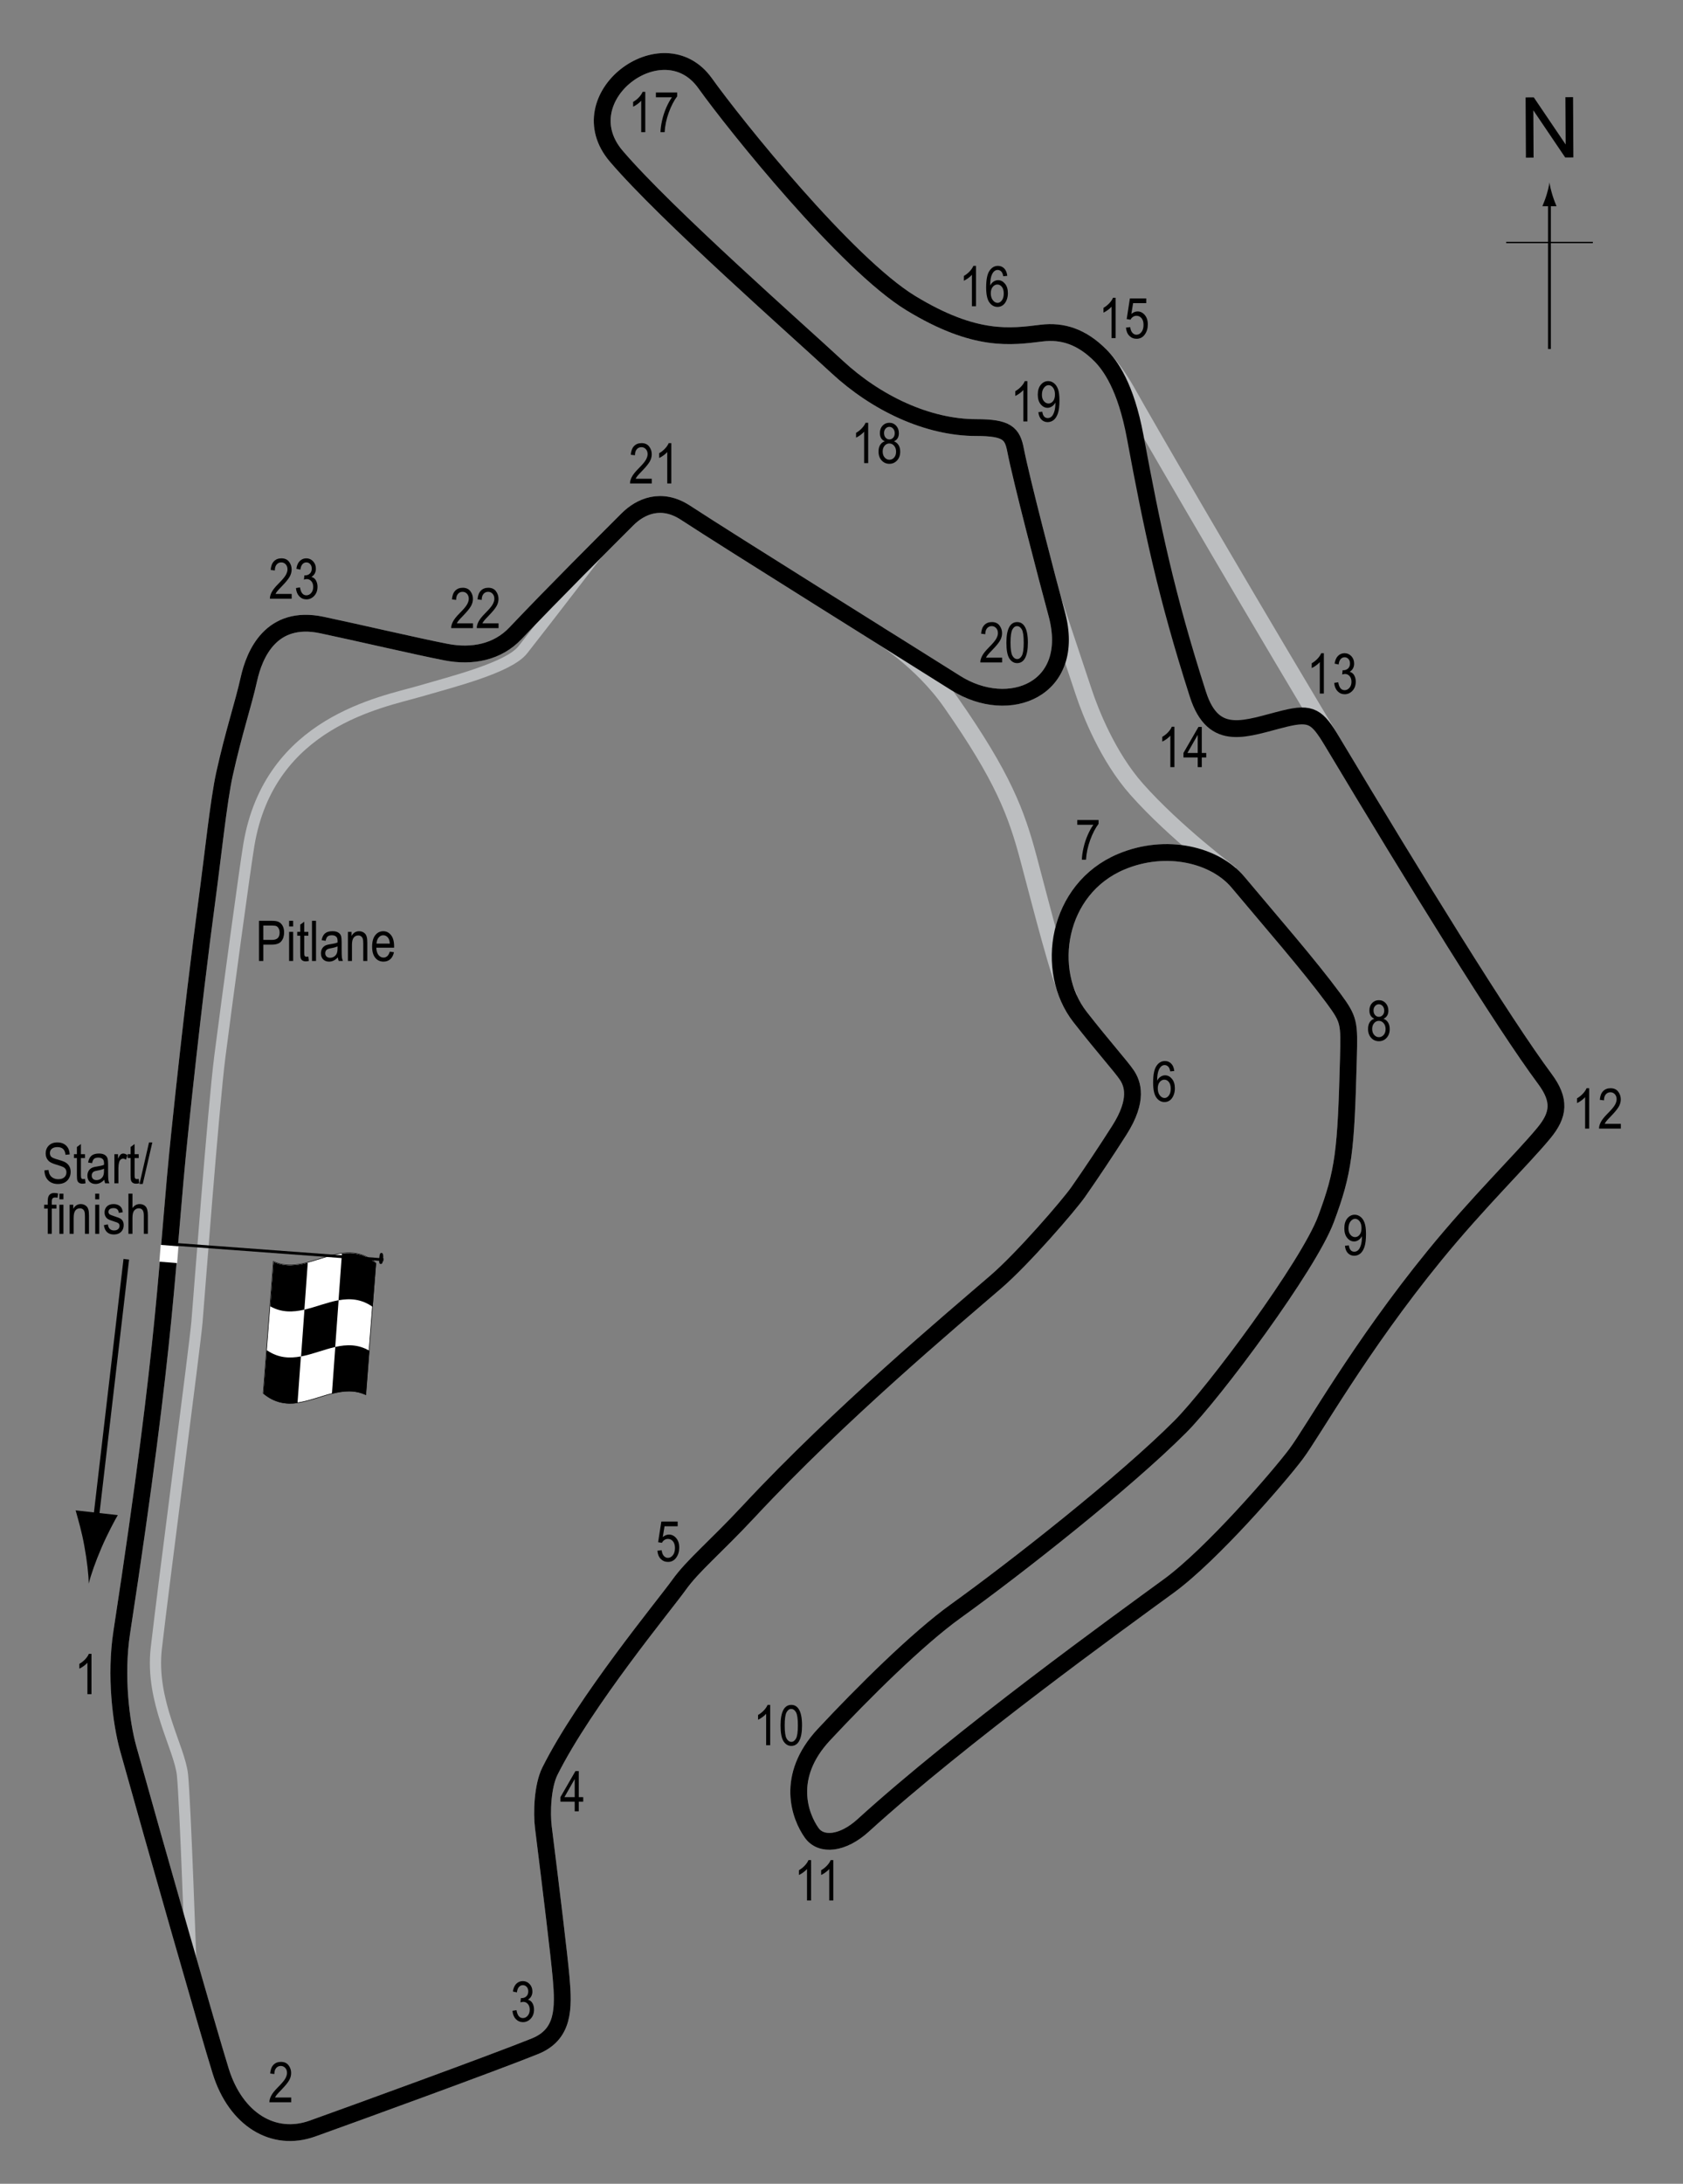 <?xml version="1.0" encoding="UTF-8"?> <!-- Generator: Adobe Illustrator 14.0.0, SVG Export Plug-In . SVG Version: 6.00 Build 43363) --> <svg xmlns="http://www.w3.org/2000/svg" xmlns:xlink="http://www.w3.org/1999/xlink" version="1.1" x="0px" y="0px" width="300px" height="389px" viewBox="0 0 300 389" xml:space="preserve"><rect x="0" y="0" width="300" height="389" fill="#808080" stroke="none"/> <g id="Sideroads"> <path fill="none" stroke="#BCBEC0" stroke-width="3" d="M156.694,113.083c0,0,7.487,4.425,12.833,12.083 c9.25,13.25,11.639,19.587,13.833,27.833c2.417,9.083,5.417,21,7.25,24.833"></path> <path fill="none" stroke="#BCBEC0" stroke-width="3" d="M187.694,106.833c0,0,4.334,13,5.5,16.5s4.25,11.417,9.416,17.25 c6.819,7.701,16.834,15.167,16.834,15.167"></path> </g> <g id="Pitlane"> <path fill="none" stroke="#BCBEC0" stroke-width="2" d="M34.027,350.167c0,0-1-29.166-1.5-34s-5.751-13.08-4.667-22.542 c1.375-12,6.917-54.125,7.25-58.125s2.917-38.25,4.083-47.333c1.351-10.52,4.501-33.69,5.167-37.667 c3.667-21.917,23.75-25.417,30.333-27.333c6.133-1.786,16-4.25,18.5-7.417c4.379-5.547,16.167-20.917,16.167-20.917"></path> </g> <g id="Full_Circuit"> <path fill="none" stroke="#BCBEC0" stroke-width="3" d="M125.693,14.833C130.933,22.168,150.86,47,162.36,54s17.834,6,23.334,5.333 c5.482-0.665,10.5,2,15.5,11s58.166,100.333,74.166,121.833c2.816,3.784,2.556,6.378-0.166,9.667 c-4,4.833-11.646,12.212-19.5,21.833C242.361,240,234.027,255,231.027,259s-14.996,17.894-22.667,23.5 c-8.666,6.333-36.967,26.727-54.5,42.667c-3.666,3.333-7.5,3.666-9.167,1.333c-2.055-2.877-4.833-10,2.167-17.5 s16.688-17.104,23.5-22c10.667-7.667,30-22.833,40-32.833c6.079-6.079,22.927-28.752,26-37c3.167-8.5,3.56-11.965,4-28.667 c0.167-6.333,0.167-6.833-2.666-10.667c-4.458-6.031-11-13.5-17-20.667c-4.085-4.879-12.784-7.05-20.834-3.667 c-11.5,4.833-13.776,19.419-7.333,27.667c4.167,5.333,7.333,8.833,8.333,10.333s2.142,4.373-1.333,9.833 c-2.333,3.667-5,7.667-7.333,11c-1.672,2.389-9.834,11.833-14.667,16c-8.052,6.94-27.833,23.5-44,40.834 c-6.072,6.51-10,9.666-12.5,13.166s-16.794,20.755-23,33.167c-1.333,2.667-1.488,7.433-1.167,10 c1.333,10.667,2.834,23,3.167,26.833c0.476,5.479,0.515,10.069-4.667,12.167c-7,2.833-32.667,12.167-39.667,14.667 S42.027,377.5,39.36,369c-2.036-6.489-11.667-40.167-16.5-57.5c-1.305-4.681-2.335-13.045-1.167-20.667 c8.333-54.333,7.88-65.435,10.333-89c2.089-20.065,3.9-34.328,4.667-40c1.272-9.415,2.265-19.193,3.333-24 c1.667-7.5,3.333-12.333,4.333-16.833s3.978-11.565,13-9.667c6.333,1.333,17,3.833,22.167,4.833c4.657,0.901,9.167,0,12.333-3.333 c7.225-7.604,15.667-16,20-20.333c2.264-2.264,6-4,10.333-1.167c8.133,5.319,40.19,25.295,48.167,30.333 c9.5,6,21.667,1.167,18-12.333c-1.706-6.281-6.333-24-7.333-29.167c-0.57-2.945-1.5-4-7-4c-8.667,0-17.833-4.333-24.833-10.833 c-7-6.5-30.5-27.167-39.333-37.5C100.899,17.352,118.193,4.333,125.693,14.833z"></path> </g> <g id="Full_Circuit_with_chicane"> <path fill="none" stroke="#000000" stroke-width="3" d="M125.693,14.833C130.933,22.168,150.86,47,162.36,54s17.834,6,23.334,5.333 c3.659-0.443,7.112,0.596,10.491,4.013c1.683,1.702,4.492,5.422,6.175,14.487c3,16.167,5.497,28.153,11.167,45.833 c2.833,8.833,8.667,6,15.5,4.333c4.741-1.156,5.797-0.308,8.367,3.979c14.969,24.961,30.507,50.164,37.966,60.188 c2.816,3.784,2.556,6.378-0.166,9.667c-4,4.833-11.646,12.212-19.5,21.833C242.361,240,234.027,255,231.027,259 s-14.996,17.894-22.667,23.5c-8.666,6.333-36.967,26.727-54.5,42.667c-3.666,3.333-7.5,3.666-9.167,1.333 c-2.055-2.877-4.833-10,2.167-17.5s16.688-17.104,23.5-22c10.667-7.667,30-22.833,40-32.833c6.079-6.079,22.927-28.752,26-37 c3.167-8.5,3.56-11.965,4-28.667c0.167-6.333,0.167-6.833-2.666-10.667c-4.458-6.031-11-13.5-17-20.667 c-4.085-4.879-12.784-7.05-20.834-3.667c-11.5,4.833-13.776,19.419-7.333,27.667c4.167,5.333,7.333,8.833,8.333,10.333 s2.142,4.373-1.333,9.833c-2.333,3.667-5,7.667-7.333,11c-1.672,2.389-9.834,11.833-14.667,16c-8.052,6.94-27.833,23.5-44,40.834 c-6.072,6.51-10,9.666-12.5,13.166s-16.794,20.755-23,33.167c-1.333,2.667-1.488,7.433-1.167,10 c1.333,10.667,2.834,23,3.167,26.833c0.476,5.479,0.515,10.069-4.667,12.167c-7,2.833-32.667,12.167-39.667,14.667 S42.027,377.5,39.36,369c-2.036-6.489-11.667-40.167-16.5-57.5c-1.305-4.681-2.335-13.045-1.167-20.667 c8.333-54.333,7.88-65.435,10.333-89c2.089-20.065,3.9-34.328,4.667-40c1.272-9.415,2.265-19.193,3.333-24 c1.667-7.5,3.333-12.333,4.333-16.833s3.978-11.565,13-9.667c6.333,1.333,17,3.833,22.167,4.833c4.657,0.901,9.167,0,12.333-3.333 c7.225-7.604,15.667-16,20-20.333c2.264-2.264,6-4,10.333-1.167c8.133,5.319,40.19,25.295,48.167,30.333 c9.5,6,21.667,1.167,18-12.333c-1.706-6.281-6.333-24-7.333-29.167c-0.57-2.945-1.5-4-7-4c-8.667,0-17.833-4.333-24.833-10.833 c-7-6.5-30.5-27.167-39.333-37.5C100.899,17.352,118.193,4.333,125.693,14.833z"></path> </g> <g id="Startline"> <line fill="none" stroke="#FFFFFF" stroke-width="3" x1="28.527" y1="223.25" x2="31.693" y2="223.5"></line> </g> <g id="Flag"> <g> <g> <path fill="#FFFFFF" stroke="#000000" stroke-width="0.1" d="M46.918,248.177c0.603-7.707,1.206-15.54,1.809-23.474 c6.088,2.788,12.177-4.827,18.265,0.249c-0.604,7.706-1.208,15.537-1.812,23.471C59.093,245.639,53.006,253.252,46.918,248.177z"></path> <path d="M60.346,231.622c0.201-2.773,0.402-5.543,0.603-8.307c2.03-0.265,4.06,0.032,6.09,1.745 c-0.201,2.566-0.403,5.147-0.604,7.74C64.405,231.361,62.375,231.254,60.346,231.622z"></path> <path d="M48.168,232.692c0.202-2.623,0.404-5.259,0.605-7.905c2.029,0.912,4.058,0.675,6.087,0.144 c-0.202,2.79-0.404,5.577-0.605,8.36C52.226,233.756,50.197,233.841,48.168,232.692z"></path> <path d="M53.666,241.625c0.201-2.775,0.403-5.555,0.604-8.339c2.029-0.466,4.059-1.31,6.088-1.676 c-0.202,2.773-0.403,5.552-0.605,8.334C57.724,240.396,55.695,241.242,53.666,241.625z"></path> <path d="M46.946,248.258c0.202-2.57,0.403-5.155,0.605-7.753c2.028,1.407,4.057,1.495,6.085,1.116 c-0.201,2.775-0.402,5.546-0.603,8.311C51.004,250.21,48.975,249.937,46.946,248.258z"></path> <path d="M59.164,248.288c0.201-2.789,0.402-5.575,0.604-8.357c2.029-0.45,4.058-0.506,6.087,0.688 c-0.202,2.618-0.405,5.248-0.607,7.891C63.219,247.557,61.191,247.768,59.164,248.288z"></path> </g> </g> <line fill="#FFFFFF" stroke="#000000" stroke-width="0.5" x1="68.352" y1="224.404" x2="31.687" y2="221.693"></line> <path d="M67.854,225.148c-0.194-0.013-0.321-0.102-0.256-0.981c0.066-0.877,0.207-0.992,0.401-0.981 c0.195,0.018,0.366,0.156,0.3,1.035C68.233,225.098,68.048,225.165,67.854,225.148z"></path> <g> <line fill="none" stroke="#000000" x1="22.512" y1="224.314" x2="16.948" y2="271.99"></line> <path d="M15.024,275.339c-0.465-2.549-0.97-4.227-1.541-6.294L21,269.892c-0.416,0.671-1.883,3.416-2.903,5.794 c-1.094,2.55-1.91,4.88-2.281,6.406C15.797,280.52,15.523,278.064,15.024,275.339z"></path> </g> </g> <g id="North"> <g> <g> <g> <line fill="none" stroke="#000000" stroke-width="0.5" x1="276.194" y1="62.171" x2="276.194" y2="35.888"></line> <path d="M275.682,34.708c-0.25,0.827-0.48,1.364-0.746,2.027h2.521c-0.111-0.237-0.496-1.2-0.744-2.027 c-0.268-0.885-0.451-1.687-0.516-2.207C276.131,33.021,275.95,33.823,275.682,34.708z"></path> </g> </g> </g> <line fill="none" stroke="#000000" stroke-width="0.25" x1="268.489" y1="43.197" x2="283.924" y2="43.197"></line> <g> <path d="M272,28.087l-0.057-10.737l1.457-0.008l5.685,8.4l-0.045-8.43l1.362-0.007l0.057,10.737l-1.457,0.008l-5.685-8.407 l0.045,8.438L272,28.087z"></path> </g> </g> <g id="Labels"> <g> <path d="M46.165,171.182v-7.158h2.212c0.521,0,0.905,0.045,1.152,0.137c0.339,0.124,0.608,0.353,0.811,0.688 s0.303,0.747,0.303,1.235c0,0.645-0.164,1.17-0.493,1.577s-0.896,0.61-1.704,0.61h-1.504v2.91H46.165z M46.941,167.427h1.519 c0.479,0,0.828-0.108,1.05-0.325s0.332-0.543,0.332-0.979c0-0.283-0.055-0.526-0.164-0.728c-0.108-0.202-0.24-0.34-0.395-0.415 c-0.155-0.075-0.435-0.112-0.838-0.112h-1.504V167.427z"></path> <path d="M51.536,165.034v-1.011h0.718v1.011H51.536z M51.536,171.182v-5.186h0.718v5.186H51.536z"></path> <path d="M54.959,170.396l0.098,0.776c-0.198,0.052-0.378,0.078-0.537,0.078c-0.251,0-0.452-0.05-0.605-0.149 s-0.258-0.235-0.314-0.408c-0.058-0.172-0.086-0.516-0.086-1.03v-2.983h-0.527v-0.684h0.527v-1.284l0.718-0.527v1.812h0.728v0.684 h-0.728v3.032c0,0.28,0.021,0.46,0.063,0.542c0.062,0.117,0.178,0.176,0.347,0.176C54.723,170.43,54.829,170.418,54.959,170.396z"></path> <path d="M55.613,171.182v-7.158h0.718v7.158H55.613z"></path> <path d="M60.228,170.542c-0.241,0.25-0.491,0.439-0.752,0.566s-0.53,0.19-0.811,0.19c-0.442,0-0.796-0.133-1.06-0.4 s-0.396-0.626-0.396-1.079c0-0.299,0.062-0.565,0.186-0.796s0.293-0.412,0.508-0.542s0.54-0.226,0.977-0.288 c0.586-0.086,1.016-0.188,1.289-0.308l0.005-0.225c0-0.355-0.063-0.604-0.19-0.747c-0.179-0.208-0.454-0.313-0.825-0.313 c-0.335,0-0.586,0.069-0.752,0.208s-0.288,0.4-0.366,0.783l-0.708-0.117c0.101-0.557,0.305-0.962,0.613-1.216 c0.307-0.254,0.747-0.381,1.32-0.381c0.446,0,0.796,0.084,1.05,0.251s0.414,0.375,0.481,0.623c0.066,0.248,0.1,0.609,0.1,1.084 v1.172c0,0.82,0.016,1.337,0.047,1.55c0.03,0.213,0.092,0.421,0.183,0.623h-0.752C60.299,171.002,60.25,170.79,60.228,170.542z M60.169,168.579c-0.264,0.13-0.656,0.241-1.177,0.332c-0.303,0.052-0.515,0.111-0.635,0.178s-0.214,0.161-0.281,0.283 c-0.066,0.122-0.1,0.263-0.1,0.422c0,0.248,0.076,0.445,0.229,0.593s0.364,0.222,0.635,0.222c0.257,0,0.491-0.067,0.7-0.2 c0.211-0.133,0.367-0.312,0.472-0.535s0.156-0.548,0.156-0.974V168.579z"></path> <path d="M62.02,171.182v-5.186h0.649v0.732c0.156-0.285,0.347-0.498,0.572-0.638c0.227-0.141,0.485-0.211,0.778-0.211 c0.227,0,0.438,0.045,0.631,0.134s0.35,0.207,0.468,0.352c0.119,0.145,0.207,0.333,0.266,0.564s0.088,0.586,0.088,1.064v3.188 h-0.718v-3.158c0-0.381-0.032-0.66-0.098-0.836c-0.065-0.176-0.167-0.312-0.305-0.408c-0.139-0.096-0.299-0.144-0.481-0.144 c-0.345,0-0.62,0.129-0.825,0.386s-0.308,0.699-0.308,1.325v2.835H62.02z"></path> <path d="M69.485,169.512l0.742,0.112c-0.124,0.553-0.348,0.971-0.671,1.252c-0.324,0.282-0.726,0.422-1.204,0.422 c-0.603,0-1.09-0.229-1.462-0.686c-0.373-0.458-0.56-1.117-0.56-1.98c0-0.895,0.188-1.578,0.563-2.048 c0.377-0.47,0.853-0.706,1.429-0.706c0.55,0,1.009,0.231,1.377,0.693s0.552,1.131,0.552,2.007l-0.005,0.234h-3.174 c0.029,0.583,0.164,1.022,0.405,1.318s0.534,0.444,0.879,0.444C68.897,170.576,69.273,170.221,69.485,169.512z M67.117,168.091 h2.373c-0.032-0.449-0.129-0.785-0.288-1.006c-0.231-0.322-0.525-0.483-0.884-0.483c-0.322,0-0.598,0.134-0.825,0.403 S67.14,167.635,67.117,168.091z"></path> </g> <g> <path d="M7.92,208.482l0.732-0.078c0.039,0.394,0.128,0.701,0.267,0.92c0.138,0.22,0.336,0.396,0.593,0.53s0.547,0.2,0.869,0.2 c0.462,0,0.821-0.113,1.077-0.338c0.255-0.226,0.383-0.519,0.383-0.88c0-0.211-0.047-0.396-0.139-0.553 c-0.094-0.158-0.233-0.287-0.42-0.388c-0.188-0.101-0.592-0.243-1.214-0.427c-0.554-0.165-0.947-0.33-1.182-0.496 s-0.417-0.377-0.547-0.632s-0.195-0.544-0.195-0.867c0-0.58,0.188-1.053,0.562-1.421s0.879-0.552,1.514-0.552 c0.437,0,0.818,0.086,1.145,0.259c0.328,0.172,0.582,0.42,0.762,0.742c0.182,0.322,0.278,0.702,0.291,1.138l-0.747,0.068 c-0.039-0.465-0.179-0.811-0.417-1.035c-0.24-0.225-0.576-0.337-1.009-0.337c-0.439,0-0.774,0.099-1.006,0.295 s-0.347,0.452-0.347,0.764c0,0.29,0.085,0.514,0.254,0.674c0.169,0.159,0.55,0.321,1.143,0.484c0.579,0.16,0.985,0.299,1.22,0.417 c0.358,0.183,0.628,0.423,0.811,0.721c0.183,0.298,0.274,0.653,0.274,1.066c0,0.41-0.096,0.783-0.288,1.119 c-0.192,0.337-0.453,0.593-0.784,0.769c-0.33,0.175-0.728,0.263-1.193,0.263c-0.726,0-1.305-0.218-1.736-0.654 C8.16,209.818,7.937,209.228,7.92,208.482z"></path> <path d="M15.151,210l0.098,0.776c-0.198,0.052-0.378,0.078-0.537,0.078c-0.251,0-0.452-0.05-0.605-0.149s-0.258-0.235-0.314-0.408 c-0.058-0.172-0.086-0.516-0.086-1.03v-2.983h-0.527v-0.684h0.527v-1.284l0.718-0.527v1.812h0.728v0.684h-0.728v3.032 c0,0.28,0.021,0.46,0.063,0.542c0.062,0.117,0.178,0.176,0.347,0.176C14.915,210.035,15.021,210.023,15.151,210z"></path> <path d="M18.599,210.147c-0.241,0.25-0.491,0.439-0.752,0.566s-0.53,0.19-0.811,0.19c-0.442,0-0.796-0.133-1.06-0.4 s-0.396-0.626-0.396-1.079c0-0.299,0.062-0.565,0.186-0.796s0.293-0.412,0.508-0.542s0.54-0.226,0.977-0.288 c0.586-0.086,1.016-0.188,1.289-0.308l0.005-0.225c0-0.355-0.063-0.604-0.19-0.747c-0.179-0.208-0.454-0.313-0.825-0.313 c-0.335,0-0.586,0.069-0.752,0.208s-0.288,0.4-0.366,0.783l-0.708-0.117c0.101-0.557,0.306-0.962,0.612-1.216 c0.309-0.254,0.748-0.381,1.321-0.381c0.446,0,0.796,0.084,1.05,0.251s0.414,0.375,0.48,0.623 c0.067,0.248,0.101,0.609,0.101,1.084v1.172c0,0.82,0.016,1.337,0.046,1.55c0.031,0.213,0.093,0.421,0.184,0.623h-0.752 C18.67,210.607,18.621,210.395,18.599,210.147z M18.54,208.184c-0.264,0.13-0.656,0.241-1.177,0.332 c-0.303,0.052-0.515,0.111-0.635,0.178s-0.214,0.161-0.28,0.283c-0.067,0.122-0.101,0.263-0.101,0.422 c0,0.248,0.076,0.445,0.229,0.593s0.364,0.222,0.635,0.222c0.257,0,0.49-0.067,0.701-0.2c0.209-0.133,0.366-0.312,0.471-0.535 s0.156-0.548,0.156-0.974V208.184z"></path> <path d="M20.391,210.787v-5.186h0.649v0.786c0.166-0.365,0.318-0.606,0.457-0.725c0.138-0.119,0.293-0.178,0.466-0.178 c0.241,0,0.486,0.094,0.737,0.283l-0.244,0.815c-0.179-0.127-0.354-0.19-0.522-0.19c-0.153,0-0.293,0.054-0.42,0.161 s-0.217,0.257-0.269,0.449c-0.091,0.335-0.137,0.692-0.137,1.069v2.715H20.391z"></path> <path d="M24.722,210l0.098,0.776c-0.198,0.052-0.378,0.078-0.537,0.078c-0.251,0-0.452-0.05-0.605-0.149s-0.258-0.235-0.314-0.408 c-0.058-0.172-0.086-0.516-0.086-1.03v-2.983h-0.527v-0.684h0.527v-1.284l0.718-0.527v1.812h0.728v0.684h-0.728v3.032 c0,0.28,0.021,0.46,0.063,0.542c0.062,0.117,0.178,0.176,0.347,0.176C24.485,210.035,24.592,210.023,24.722,210z"></path> <path d="M24.864,210.904l1.7-7.397h0.587l-1.706,7.397H24.864z"></path> <path d="M8.509,219.787v-4.502h-0.64v-0.684h0.64v-0.553c0-0.406,0.042-0.711,0.127-0.915s0.215-0.359,0.39-0.466 s0.394-0.161,0.658-0.161c0.206,0,0.431,0.031,0.676,0.093l-0.107,0.762c-0.149-0.033-0.291-0.049-0.425-0.049 c-0.215,0-0.369,0.056-0.461,0.168c-0.094,0.112-0.14,0.326-0.14,0.643v0.479h0.83v0.684h-0.83v4.502H8.509z"></path> <path d="M10.589,213.639v-1.011h0.718v1.011H10.589z M10.589,219.787v-5.186h0.718v5.186H10.589z"></path> <path d="M12.41,219.787v-5.186h0.649v0.732c0.156-0.285,0.347-0.498,0.572-0.639c0.227-0.141,0.485-0.211,0.778-0.211 c0.227,0,0.438,0.045,0.631,0.134s0.35,0.206,0.468,0.352c0.119,0.146,0.207,0.333,0.266,0.563 c0.059,0.231,0.088,0.586,0.088,1.064v3.189h-0.718v-3.158c0-0.381-0.032-0.66-0.098-0.836s-0.167-0.313-0.306-0.408 c-0.138-0.096-0.298-0.145-0.48-0.145c-0.345,0-0.62,0.129-0.825,0.387s-0.308,0.699-0.308,1.324v2.836H12.41z"></path> <path d="M16.971,213.639v-1.011h0.718v1.011H16.971z M16.971,219.787v-5.186h0.718v5.186H16.971z"></path> <path d="M18.514,218.234l0.718-0.137c0.042,0.365,0.157,0.639,0.346,0.816s0.438,0.268,0.75,0.268 c0.313,0,0.554-0.078,0.724-0.232c0.171-0.154,0.256-0.351,0.256-0.588c0-0.205-0.073-0.365-0.22-0.479 c-0.101-0.078-0.345-0.176-0.732-0.293c-0.56-0.173-0.935-0.319-1.123-0.439c-0.188-0.121-0.335-0.282-0.439-0.484 c-0.104-0.201-0.156-0.431-0.156-0.688c0-0.443,0.142-0.803,0.425-1.08c0.283-0.276,0.676-0.414,1.177-0.414 c0.315,0,0.594,0.057,0.832,0.17c0.24,0.114,0.423,0.268,0.55,0.459c0.127,0.192,0.215,0.468,0.264,0.826l-0.703,0.117 c-0.065-0.566-0.373-0.85-0.923-0.85c-0.313,0-0.545,0.063-0.698,0.187c-0.153,0.125-0.229,0.284-0.229,0.479 c0,0.191,0.073,0.342,0.22,0.452c0.089,0.064,0.35,0.169,0.783,0.312c0.597,0.189,0.982,0.34,1.157,0.452s0.312,0.266,0.409,0.46 c0.097,0.193,0.146,0.425,0.146,0.691c0,0.496-0.157,0.897-0.471,1.203c-0.314,0.307-0.743,0.461-1.287,0.461 C19.268,219.904,18.677,219.348,18.514,218.234z"></path> <path d="M22.894,219.787v-7.159h0.718v2.569c0.169-0.238,0.36-0.416,0.573-0.535c0.214-0.119,0.449-0.178,0.706-0.178 c0.452,0,0.81,0.144,1.071,0.432c0.263,0.288,0.394,0.816,0.394,1.584v3.287h-0.718V216.5c0-0.449-0.08-0.771-0.239-0.967 s-0.379-0.293-0.659-0.293c-0.313,0-0.578,0.126-0.799,0.377c-0.219,0.25-0.329,0.694-0.329,1.332v2.838H22.894z"></path> </g> <g> <path d="M16.304,301.785h-0.723v-5.6c-0.166,0.195-0.389,0.395-0.669,0.598s-0.537,0.357-0.771,0.461v-0.85 c0.397-0.228,0.748-0.506,1.052-0.834c0.305-0.329,0.519-0.65,0.643-0.963h0.469V301.785z"></path> </g> <g> <path d="M51.907,373.631v0.846h-3.882c-0.01-0.342,0.094-0.725,0.31-1.148c0.217-0.424,0.613-0.924,1.189-1.5 c0.674-0.672,1.115-1.189,1.323-1.557s0.313-0.708,0.313-1.023c0-0.365-0.106-0.662-0.319-0.893 c-0.214-0.229-0.477-0.344-0.789-0.344c-0.335,0-0.61,0.123-0.825,0.372c-0.215,0.248-0.322,0.604-0.322,1.067l-0.742-0.092 c0.052-0.688,0.247-1.204,0.583-1.551c0.338-0.347,0.781-0.52,1.331-0.52c0.599,0,1.052,0.201,1.36,0.604 c0.307,0.403,0.461,0.862,0.461,1.376c0,0.456-0.12,0.893-0.361,1.311s-0.698,0.977-1.372,1.674 c-0.43,0.439-0.707,0.738-0.833,0.898c-0.125,0.16-0.227,0.319-0.305,0.479H51.907z"></path> </g> <g> <path d="M117.184,276.228l0.757-0.078c0.059,0.456,0.191,0.795,0.397,1.019c0.207,0.223,0.447,0.334,0.721,0.334 c0.342,0,0.637-0.157,0.884-0.472c0.247-0.315,0.371-0.744,0.371-1.288c0-0.512-0.12-0.909-0.358-1.191 c-0.24-0.281-0.54-0.423-0.901-0.423c-0.218,0-0.423,0.062-0.612,0.184c-0.191,0.122-0.342,0.293-0.452,0.512l-0.679-0.108 l0.571-3.678h2.915v0.84h-2.343l-0.313,1.926c0.348-0.301,0.718-0.451,1.108-0.451c0.491,0,0.919,0.209,1.281,0.628 c0.363,0.419,0.545,0.983,0.545,1.694c0,0.7-0.182,1.301-0.544,1.801c-0.363,0.5-0.851,0.75-1.463,0.75 c-0.508,0-0.937-0.177-1.287-0.529C117.432,277.342,117.232,276.853,117.184,276.228z"></path> </g> <g> <path d="M102.443,322.648v-1.713h-2.544v-0.807l2.676-4.639h0.591v4.639h0.796v0.807h-0.796v1.713H102.443z M102.443,320.129 v-3.227l-1.834,3.227H102.443z"></path> </g> <g> <path d="M91.35,358.191l0.718-0.117c0.15,0.94,0.53,1.41,1.14,1.41c0.33,0,0.615-0.139,0.856-0.418 c0.241-0.278,0.362-0.64,0.362-1.083c0-0.417-0.11-0.753-0.332-1.008s-0.493-0.382-0.815-0.382c-0.137,0-0.306,0.033-0.508,0.098 l0.083-0.771l0.112,0.01c0.356,0,0.646-0.108,0.868-0.326c0.222-0.217,0.333-0.508,0.333-0.872c0-0.335-0.093-0.603-0.279-0.806 c-0.186-0.203-0.412-0.305-0.68-0.305c-0.277,0-0.512,0.105-0.703,0.319c-0.19,0.214-0.313,0.536-0.364,0.97l-0.718-0.156 c0.091-0.612,0.296-1.074,0.615-1.387s0.705-0.469,1.157-0.469c0.476,0,0.879,0.176,1.211,0.526 c0.332,0.352,0.498,0.794,0.498,1.327c0,0.326-0.07,0.613-0.211,0.863c-0.141,0.251-0.338,0.447-0.59,0.591 c0.233,0.065,0.426,0.173,0.578,0.322s0.275,0.35,0.37,0.601c0.094,0.25,0.141,0.529,0.141,0.839c0,0.657-0.193,1.194-0.581,1.612 s-0.852,0.627-1.392,0.627c-0.501,0-0.926-0.182-1.274-0.547C91.597,359.296,91.399,358.807,91.35,358.191z"></path> </g> <g> <path d="M239.737,221.914l0.693-0.078c0.111,0.756,0.438,1.133,0.977,1.133c0.242,0,0.461-0.082,0.656-0.246 c0.197-0.164,0.365-0.457,0.502-0.877s0.205-0.91,0.205-1.469v-0.176c-0.15,0.289-0.352,0.519-0.605,0.688 c-0.254,0.17-0.514,0.254-0.777,0.254c-0.479,0-0.891-0.209-1.238-0.627c-0.346-0.418-0.52-0.99-0.52-1.717 c0-0.748,0.18-1.338,0.539-1.77c0.361-0.432,0.797-0.646,1.313-0.646c0.363,0,0.705,0.12,1.02,0.361 c0.316,0.24,0.561,0.596,0.732,1.064c0.174,0.469,0.26,1.144,0.26,2.025c0,0.983-0.094,1.747-0.279,2.291 c-0.186,0.543-0.438,0.94-0.754,1.191c-0.318,0.25-0.674,0.375-1.066,0.375c-0.447,0-0.818-0.152-1.119-0.456 C239.975,222.932,239.795,222.49,239.737,221.914z M242.692,218.753c0-0.512-0.115-0.915-0.344-1.208s-0.49-0.439-0.787-0.439 c-0.311,0-0.586,0.156-0.83,0.469c-0.242,0.313-0.363,0.73-0.363,1.252c0,0.47,0.115,0.844,0.348,1.123 c0.23,0.278,0.508,0.418,0.83,0.418c0.32,0,0.592-0.141,0.813-0.421C242.581,219.666,242.692,219.268,242.692,218.753z"></path> </g> <g> <path d="M244.972,181.468c-0.288-0.13-0.506-0.316-0.653-0.559c-0.147-0.243-0.221-0.544-0.221-0.905 c0-0.543,0.16-0.985,0.479-1.327c0.319-0.341,0.722-0.512,1.205-0.512c0.487,0,0.892,0.174,1.215,0.522s0.484,0.797,0.484,1.347 c0,0.345-0.071,0.637-0.215,0.876c-0.144,0.239-0.359,0.425-0.649,0.559c0.355,0.14,0.628,0.366,0.818,0.679 c0.19,0.313,0.285,0.7,0.285,1.163c0,0.639-0.185,1.159-0.554,1.561s-0.826,0.604-1.373,0.604c-0.552,0-1.013-0.201-1.382-0.604 s-0.554-0.931-0.554-1.585c0-0.479,0.099-0.874,0.295-1.185C244.351,181.79,244.624,181.579,244.972,181.468z M244.596,183.287 c0,0.439,0.118,0.793,0.354,1.062s0.517,0.403,0.845,0.403c0.332,0,0.613-0.13,0.844-0.391s0.346-0.609,0.346-1.045 c0-0.439-0.118-0.793-0.355-1.062s-0.521-0.403-0.854-0.403c-0.327,0-0.606,0.133-0.835,0.4 C244.71,182.519,244.596,182.864,244.596,183.287z M244.835,179.979c0,0.351,0.093,0.63,0.277,0.838 c0.186,0.208,0.412,0.312,0.682,0.312c0.264,0,0.487-0.103,0.673-0.307c0.185-0.205,0.277-0.469,0.277-0.794 c0-0.334-0.095-0.608-0.285-0.821c-0.189-0.213-0.415-0.319-0.675-0.319s-0.482,0.104-0.669,0.312 C244.929,179.407,244.835,179.667,244.835,179.979z"></path> </g> <g> <path d="M192.028,146.92v-0.845h3.794v0.684c-0.566,0.736-1.064,1.693-1.494,2.874s-0.677,2.35-0.742,3.508h-0.737 c0.01-0.599,0.104-1.297,0.285-2.095c0.18-0.797,0.428-1.558,0.742-2.28c0.315-0.723,0.654-1.338,1.019-1.846H192.028z"></path> </g> <g> <path d="M209.317,190.781l-0.718,0.068c-0.068-0.366-0.169-0.627-0.302-0.783c-0.192-0.227-0.423-0.34-0.692-0.34 c-0.419,0-0.755,0.26-1.009,0.781c-0.218,0.449-0.328,1.113-0.331,1.992c0.166-0.313,0.374-0.549,0.625-0.71 s0.516-0.242,0.796-0.242c0.466,0,0.872,0.211,1.218,0.632c0.348,0.421,0.521,0.985,0.521,1.692c0,0.479-0.087,0.912-0.261,1.301 c-0.175,0.389-0.398,0.676-0.672,0.862s-0.574,0.278-0.903,0.278c-0.593,0-1.081-0.267-1.465-0.801s-0.576-1.424-0.576-2.671 c0-1.383,0.196-2.369,0.59-2.957s0.897-0.881,1.512-0.881c0.445,0,0.818,0.152,1.119,0.455 C209.069,189.762,209.251,190.203,209.317,190.781z M206.377,193.872c0,0.518,0.122,0.934,0.366,1.248s0.527,0.471,0.85,0.471 c0.283,0,0.536-0.148,0.76-0.444c0.223-0.296,0.334-0.703,0.334-1.221c0-0.508-0.11-0.902-0.332-1.182s-0.491-0.42-0.811-0.42 c-0.313,0-0.585,0.139-0.818,0.417C206.494,193.02,206.377,193.396,206.377,193.872z"></path> </g> <g> <path d="M183.142,75.074h-0.723v-5.601c-0.166,0.195-0.389,0.395-0.669,0.598s-0.537,0.357-0.771,0.461v-0.85 c0.397-0.228,0.748-0.506,1.053-0.835c0.304-0.329,0.518-0.649,0.642-0.962h0.469V75.074z"></path> <path d="M185.095,73.418l0.693-0.078c0.11,0.755,0.437,1.133,0.977,1.133c0.241,0,0.46-0.082,0.657-0.247 c0.196-0.165,0.363-0.457,0.5-0.876s0.205-0.91,0.205-1.47v-0.176c-0.149,0.29-0.352,0.519-0.605,0.688s-0.513,0.254-0.776,0.254 c-0.479,0-0.892-0.209-1.237-0.627c-0.348-0.418-0.521-0.99-0.521-1.716c0-0.749,0.18-1.339,0.54-1.77 c0.359-0.431,0.796-0.647,1.311-0.647c0.364,0,0.705,0.121,1.021,0.361s0.56,0.596,0.732,1.064s0.259,1.144,0.259,2.026 c0,0.983-0.093,1.747-0.278,2.29s-0.437,0.941-0.755,1.191c-0.316,0.25-0.673,0.376-1.066,0.376c-0.446,0-0.818-0.152-1.118-0.457 S185.154,73.995,185.095,73.418z M188.049,70.257c0-0.512-0.114-0.915-0.343-1.208s-0.491-0.44-0.787-0.44 c-0.311,0-0.587,0.156-0.83,0.469s-0.364,0.73-0.364,1.252c0,0.47,0.116,0.844,0.348,1.123s0.509,0.418,0.832,0.418 c0.319,0,0.59-0.14,0.812-0.42S188.049,70.772,188.049,70.257z"></path> </g> <g> <path d="M154.757,82.498h-0.723v-5.601c-0.166,0.195-0.389,0.395-0.669,0.598s-0.537,0.357-0.771,0.461v-0.85 c0.397-0.228,0.748-0.506,1.053-0.835c0.304-0.329,0.518-0.649,0.642-0.962h0.469V82.498z"></path> <path d="M157.716,78.613c-0.288-0.13-0.506-0.316-0.653-0.559c-0.147-0.243-0.221-0.544-0.221-0.905 c0-0.543,0.16-0.985,0.479-1.327c0.319-0.341,0.722-0.512,1.205-0.512c0.487,0,0.892,0.174,1.215,0.522s0.484,0.797,0.484,1.347 c0,0.345-0.071,0.637-0.215,0.876c-0.144,0.239-0.359,0.425-0.649,0.559c0.355,0.14,0.628,0.366,0.818,0.679 c0.189,0.313,0.285,0.7,0.285,1.163c0,0.639-0.185,1.159-0.554,1.561s-0.826,0.604-1.372,0.604c-0.553,0-1.014-0.201-1.383-0.604 s-0.554-0.931-0.554-1.585c0-0.479,0.099-0.874,0.295-1.185C157.095,78.935,157.368,78.724,157.716,78.613z M157.34,80.432 c0,0.439,0.118,0.793,0.354,1.062s0.517,0.403,0.846,0.403c0.331,0,0.612-0.13,0.843-0.391s0.346-0.609,0.346-1.045 c0-0.439-0.118-0.793-0.355-1.062s-0.521-0.403-0.853-0.403c-0.328,0-0.607,0.133-0.836,0.4 C157.455,79.664,157.34,80.009,157.34,80.432z M157.58,77.124c0,0.351,0.093,0.63,0.277,0.838 c0.186,0.208,0.412,0.312,0.683,0.312c0.263,0,0.486-0.103,0.672-0.307c0.185-0.205,0.277-0.469,0.277-0.794 c0-0.334-0.095-0.608-0.285-0.821c-0.189-0.213-0.415-0.319-0.674-0.319c-0.261,0-0.483,0.104-0.67,0.312 C157.673,76.552,157.58,76.813,157.58,77.124z"></path> </g> <g> <path d="M115.02,23.545h-0.723v-5.601c-0.166,0.195-0.389,0.395-0.669,0.598s-0.537,0.357-0.771,0.461v-0.85 c0.397-0.228,0.748-0.506,1.053-0.835c0.304-0.329,0.518-0.649,0.642-0.962h0.469V23.545z"></path> <path d="M116.914,17.325V16.48h3.794v0.684c-0.566,0.736-1.064,1.693-1.494,2.874s-0.677,2.35-0.742,3.508h-0.737 c0.01-0.599,0.104-1.297,0.285-2.095c0.18-0.797,0.428-1.558,0.743-2.28c0.314-0.723,0.654-1.338,1.018-1.846H116.914z"></path> </g> <g> <path d="M173.971,54.55h-0.723V48.95c-0.166,0.195-0.389,0.395-0.669,0.598s-0.537,0.357-0.771,0.461v-0.85 c0.397-0.228,0.748-0.506,1.053-0.835c0.304-0.329,0.518-0.649,0.642-0.962h0.469V54.55z"></path> <path d="M179.552,49.14l-0.718,0.068c-0.068-0.366-0.169-0.627-0.302-0.783c-0.192-0.227-0.423-0.34-0.692-0.34 c-0.419,0-0.755,0.26-1.009,0.781c-0.218,0.449-0.328,1.113-0.331,1.992c0.166-0.313,0.374-0.549,0.625-0.71 s0.516-0.242,0.796-0.242c0.466,0,0.871,0.211,1.219,0.632c0.346,0.421,0.52,0.985,0.52,1.692c0,0.479-0.087,0.912-0.262,1.301 c-0.174,0.389-0.397,0.676-0.671,0.862s-0.574,0.278-0.903,0.278c-0.593,0-1.081-0.267-1.465-0.801s-0.576-1.424-0.576-2.671 c0-1.383,0.196-2.369,0.59-2.957s0.897-0.881,1.512-0.881c0.445,0,0.818,0.152,1.119,0.455 C179.304,48.122,179.487,48.563,179.552,49.14z M176.613,52.231c0,0.518,0.122,0.934,0.366,1.248s0.527,0.471,0.85,0.471 c0.283,0,0.536-0.148,0.759-0.444c0.224-0.296,0.335-0.703,0.335-1.221c0-0.508-0.11-0.902-0.332-1.182s-0.491-0.42-0.811-0.42 c-0.313,0-0.585,0.139-0.817,0.417C176.729,51.379,176.613,51.756,176.613,52.231z"></path> </g> <g> <path d="M198.863,60.227h-0.723v-5.601c-0.166,0.195-0.389,0.395-0.669,0.598s-0.537,0.357-0.771,0.461v-0.85 c0.397-0.228,0.748-0.506,1.053-0.835c0.304-0.329,0.518-0.649,0.642-0.962h0.469V60.227z"></path> <path d="M200.708,58.352l0.757-0.078c0.059,0.456,0.191,0.795,0.398,1.018c0.206,0.223,0.446,0.334,0.72,0.334 c0.342,0,0.637-0.157,0.884-0.472c0.247-0.315,0.371-0.744,0.371-1.289c0-0.512-0.119-0.909-0.359-1.191 c-0.238-0.282-0.539-0.423-0.9-0.423c-0.218,0-0.422,0.061-0.613,0.184c-0.189,0.123-0.341,0.293-0.451,0.512l-0.679-0.108 l0.571-3.678h2.915v0.84h-2.343l-0.313,1.926c0.348-0.301,0.718-0.452,1.108-0.452c0.491,0,0.919,0.209,1.281,0.628 c0.363,0.419,0.545,0.983,0.545,1.694c0,0.701-0.182,1.301-0.545,1.801c-0.362,0.5-0.85,0.75-1.462,0.75 c-0.508,0-0.937-0.177-1.286-0.53C200.957,59.466,200.757,58.977,200.708,58.352z"></path> </g> <g> <path d="M209.342,136.646h-0.723v-5.601c-0.166,0.195-0.389,0.395-0.669,0.598s-0.537,0.357-0.771,0.461v-0.85 c0.397-0.228,0.748-0.506,1.053-0.835c0.304-0.329,0.518-0.649,0.642-0.962h0.469V136.646z"></path> <path d="M213.498,136.646v-1.714h-2.544v-0.806l2.676-4.639h0.591v4.639h0.796v0.806h-0.796v1.714H213.498z M213.498,134.126 v-3.228l-1.834,3.228H213.498z"></path> </g> <g> <path d="M235.98,123.545h-0.723v-5.601c-0.166,0.195-0.389,0.395-0.669,0.598s-0.537,0.357-0.771,0.461v-0.85 c0.397-0.228,0.748-0.506,1.053-0.835c0.304-0.329,0.518-0.649,0.642-0.962h0.469V123.545z"></path> <path d="M237.826,121.65l0.718-0.117c0.15,0.941,0.53,1.411,1.14,1.411c0.33,0,0.615-0.139,0.856-0.418s0.362-0.64,0.362-1.083 c0-0.417-0.11-0.753-0.332-1.008s-0.493-0.381-0.815-0.381c-0.137,0-0.306,0.033-0.508,0.098l0.083-0.771l0.112,0.01 c0.356,0,0.646-0.109,0.868-0.327c0.222-0.217,0.333-0.508,0.333-0.872c0-0.334-0.093-0.603-0.279-0.806 c-0.186-0.203-0.412-0.305-0.68-0.305c-0.277,0-0.512,0.106-0.703,0.32c-0.19,0.213-0.313,0.536-0.364,0.969l-0.718-0.156 c0.091-0.612,0.296-1.074,0.615-1.387s0.705-0.469,1.157-0.469c0.476,0,0.879,0.176,1.211,0.527 c0.332,0.352,0.498,0.794,0.498,1.328c0,0.325-0.07,0.613-0.211,0.863s-0.338,0.447-0.59,0.59 c0.233,0.065,0.426,0.173,0.578,0.322c0.152,0.15,0.275,0.35,0.37,0.6c0.094,0.25,0.141,0.53,0.141,0.839 c0,0.657-0.193,1.195-0.581,1.613s-0.852,0.627-1.392,0.627c-0.501,0-0.926-0.182-1.274-0.547S237.875,122.266,237.826,121.65z"></path> </g> <g> <path d="M283.274,201.036h-0.723v-5.601c-0.166,0.195-0.389,0.395-0.669,0.598s-0.537,0.357-0.771,0.461v-0.85 c0.397-0.228,0.748-0.506,1.053-0.835c0.304-0.329,0.518-0.649,0.642-0.962h0.469V201.036z"></path> <path d="M288.918,200.191v0.845h-3.882c-0.01-0.342,0.094-0.725,0.311-1.148c0.216-0.424,0.612-0.923,1.188-1.5 c0.674-0.671,1.115-1.19,1.323-1.557s0.313-0.708,0.313-1.024c0-0.365-0.106-0.662-0.32-0.892 c-0.213-0.23-0.476-0.345-0.788-0.345c-0.335,0-0.61,0.124-0.825,0.373c-0.215,0.248-0.322,0.604-0.322,1.068l-0.742-0.093 c0.052-0.687,0.246-1.204,0.584-1.55c0.336-0.347,0.78-0.52,1.33-0.52c0.599,0,1.053,0.202,1.359,0.605 c0.309,0.404,0.462,0.862,0.462,1.376c0,0.456-0.12,0.892-0.361,1.31c-0.241,0.418-0.698,0.976-1.372,1.673 c-0.43,0.439-0.707,0.739-0.832,0.899c-0.126,0.16-0.228,0.319-0.306,0.479H288.918z"></path> </g> <g> <path d="M144.575,338.535h-0.723v-5.6c-0.166,0.195-0.389,0.395-0.669,0.598s-0.537,0.357-0.771,0.461v-0.85 c0.397-0.228,0.748-0.506,1.053-0.834c0.304-0.329,0.518-0.65,0.642-0.963h0.469V338.535z"></path> <path d="M148.535,338.535h-0.723v-5.6c-0.166,0.195-0.389,0.395-0.669,0.598s-0.537,0.357-0.771,0.461v-0.85 c0.397-0.228,0.748-0.506,1.052-0.834c0.305-0.329,0.519-0.65,0.643-0.963h0.469V338.535z"></path> </g> <g> <path d="M137.29,310.883h-0.723v-5.602c-0.166,0.195-0.389,0.395-0.669,0.599s-0.537,0.357-0.771,0.462v-0.85 c0.397-0.229,0.748-0.507,1.053-0.836c0.304-0.328,0.518-0.648,0.642-0.961h0.469V310.883z"></path> <path d="M139.136,307.352c0-1.201,0.162-2.11,0.485-2.729c0.324-0.619,0.802-0.928,1.434-0.928c0.56,0,1.001,0.25,1.323,0.752 c0.391,0.605,0.586,1.573,0.586,2.904c0,1.195-0.161,2.103-0.483,2.723s-0.801,0.93-1.436,0.93c-0.56,0-1.018-0.273-1.375-0.82 C139.314,309.637,139.136,308.693,139.136,307.352z M139.873,307.35c0,1.163,0.111,1.942,0.335,2.338 c0.224,0.396,0.51,0.594,0.858,0.594c0.33,0,0.605-0.199,0.827-0.601s0.333-1.178,0.333-2.331c0-1.166-0.111-1.947-0.335-2.341 s-0.514-0.591-0.869-0.591c-0.326,0-0.599,0.199-0.819,0.601C139.983,305.42,139.873,306.196,139.873,307.35z"></path> </g> <g> <path d="M51.994,105.801v0.845h-3.882c-0.01-0.342,0.094-0.725,0.311-1.148c0.216-0.424,0.612-0.923,1.188-1.5 c0.674-0.671,1.115-1.19,1.323-1.557s0.313-0.708,0.313-1.024c0-0.365-0.106-0.662-0.32-0.892 c-0.213-0.23-0.476-0.345-0.788-0.345c-0.335,0-0.61,0.124-0.825,0.373c-0.215,0.248-0.322,0.604-0.322,1.068l-0.742-0.093 c0.052-0.687,0.246-1.204,0.584-1.55c0.336-0.347,0.78-0.52,1.33-0.52c0.599,0,1.053,0.202,1.359,0.605 c0.309,0.404,0.462,0.862,0.462,1.376c0,0.456-0.12,0.892-0.361,1.31c-0.241,0.418-0.698,0.976-1.372,1.673 c-0.43,0.439-0.707,0.739-0.832,0.899c-0.126,0.16-0.228,0.319-0.306,0.479H51.994z"></path> <path d="M52.755,104.751l0.718-0.117c0.15,0.941,0.53,1.411,1.14,1.411c0.33,0,0.615-0.139,0.856-0.418s0.362-0.64,0.362-1.083 c0-0.417-0.11-0.753-0.332-1.008s-0.493-0.381-0.815-0.381c-0.137,0-0.306,0.033-0.508,0.098l0.083-0.771l0.112,0.01 c0.356,0,0.646-0.109,0.868-0.327c0.222-0.217,0.333-0.508,0.333-0.872c0-0.334-0.093-0.603-0.279-0.806 c-0.186-0.203-0.412-0.305-0.68-0.305c-0.277,0-0.512,0.106-0.703,0.32c-0.19,0.213-0.313,0.536-0.364,0.969l-0.718-0.156 c0.091-0.612,0.296-1.074,0.615-1.387s0.705-0.469,1.157-0.469c0.476,0,0.879,0.176,1.211,0.527 c0.332,0.352,0.498,0.794,0.498,1.328c0,0.325-0.07,0.613-0.211,0.863s-0.338,0.447-0.59,0.59 c0.233,0.065,0.426,0.173,0.578,0.322c0.152,0.15,0.275,0.35,0.37,0.6c0.094,0.25,0.141,0.53,0.141,0.839 c0,0.657-0.193,1.195-0.581,1.613s-0.852,0.627-1.392,0.627c-0.501,0-0.926-0.182-1.274-0.547S52.804,105.367,52.755,104.751z"></path> </g> <g> <path d="M84.309,111.042v0.845h-3.882c-0.01-0.342,0.094-0.725,0.311-1.148c0.216-0.424,0.612-0.923,1.188-1.5 c0.674-0.671,1.115-1.19,1.323-1.557s0.313-0.708,0.313-1.024c0-0.365-0.106-0.662-0.32-0.892 c-0.213-0.23-0.476-0.345-0.788-0.345c-0.335,0-0.61,0.124-0.825,0.373c-0.215,0.248-0.322,0.604-0.322,1.068l-0.742-0.093 c0.052-0.687,0.246-1.204,0.584-1.55c0.336-0.347,0.78-0.52,1.33-0.52c0.599,0,1.053,0.202,1.359,0.605 c0.309,0.404,0.462,0.862,0.462,1.376c0,0.456-0.12,0.892-0.361,1.31c-0.241,0.418-0.698,0.976-1.372,1.673 c-0.43,0.439-0.707,0.739-0.832,0.899c-0.126,0.16-0.228,0.319-0.306,0.479H84.309z"></path> <path d="M88.869,111.042v0.845h-3.882c-0.01-0.342,0.094-0.725,0.311-1.148c0.216-0.424,0.612-0.923,1.188-1.5 c0.674-0.671,1.115-1.19,1.323-1.557s0.313-0.708,0.313-1.024c0-0.365-0.106-0.662-0.32-0.892 c-0.213-0.23-0.476-0.345-0.788-0.345c-0.335,0-0.61,0.124-0.825,0.373c-0.215,0.248-0.322,0.604-0.322,1.068l-0.742-0.093 c0.052-0.687,0.246-1.204,0.584-1.55c0.336-0.347,0.78-0.52,1.33-0.52c0.599,0,1.053,0.202,1.359,0.605 c0.309,0.404,0.462,0.862,0.462,1.376c0,0.456-0.12,0.892-0.361,1.31c-0.241,0.418-0.698,0.976-1.372,1.673 c-0.43,0.439-0.707,0.739-0.832,0.899c-0.126,0.16-0.228,0.319-0.306,0.479H88.869z"></path> </g> <g> <path d="M116.186,85.278v0.845h-3.882c-0.01-0.342,0.094-0.725,0.311-1.148c0.216-0.424,0.612-0.923,1.188-1.5 c0.674-0.671,1.115-1.19,1.323-1.557s0.313-0.708,0.313-1.024c0-0.365-0.106-0.662-0.32-0.892 c-0.213-0.23-0.476-0.345-0.788-0.345c-0.335,0-0.61,0.124-0.825,0.373c-0.215,0.248-0.322,0.604-0.322,1.068l-0.742-0.093 c0.052-0.687,0.246-1.204,0.584-1.55c0.336-0.347,0.78-0.52,1.33-0.52c0.599,0,1.053,0.202,1.359,0.605 c0.309,0.404,0.462,0.862,0.462,1.376c0,0.456-0.12,0.892-0.361,1.31c-0.241,0.418-0.698,0.976-1.372,1.673 c-0.43,0.439-0.707,0.739-0.832,0.899c-0.126,0.16-0.228,0.319-0.306,0.479H116.186z"></path> <path d="M119.663,86.123h-0.723v-5.601c-0.166,0.195-0.389,0.395-0.669,0.598s-0.537,0.357-0.771,0.461v-0.85 c0.397-0.228,0.748-0.506,1.053-0.835c0.304-0.329,0.518-0.649,0.642-0.962h0.469V86.123z"></path> </g> <g> <path d="M178.631,117.156V118h-3.883c-0.01-0.342,0.094-0.725,0.311-1.148c0.217-0.424,0.613-0.923,1.189-1.5 c0.674-0.671,1.115-1.19,1.322-1.557c0.209-0.367,0.313-0.708,0.313-1.024c0-0.365-0.105-0.662-0.32-0.892 c-0.213-0.23-0.475-0.345-0.787-0.345c-0.336,0-0.611,0.124-0.826,0.373c-0.215,0.248-0.322,0.604-0.322,1.068l-0.742-0.093 c0.053-0.687,0.246-1.204,0.584-1.55c0.336-0.347,0.781-0.52,1.33-0.52c0.6,0,1.053,0.202,1.359,0.605 c0.309,0.404,0.463,0.862,0.463,1.376c0,0.456-0.121,0.892-0.361,1.31c-0.242,0.418-0.699,0.976-1.373,1.673 c-0.43,0.439-0.707,0.739-0.832,0.899s-0.227,0.319-0.305,0.479H178.631z"></path> <path d="M179.393,114.47c0-1.201,0.162-2.111,0.484-2.729c0.324-0.619,0.803-0.928,1.434-0.928c0.561,0,1.002,0.25,1.324,0.752 c0.391,0.605,0.586,1.574,0.586,2.905c0,1.195-0.162,2.102-0.484,2.722s-0.801,0.93-1.436,0.93c-0.559,0-1.018-0.273-1.375-0.82 C179.571,116.755,179.393,115.812,179.393,114.47z M180.129,114.468c0,1.163,0.111,1.942,0.336,2.338 c0.223,0.396,0.51,0.594,0.857,0.594c0.33,0,0.605-0.2,0.828-0.601c0.221-0.401,0.332-1.178,0.332-2.331 c0-1.167-0.111-1.947-0.334-2.341c-0.225-0.394-0.514-0.591-0.869-0.591c-0.326,0-0.6,0.2-0.82,0.601 C180.241,112.538,180.129,113.314,180.129,114.468z"></path> </g> </g> </svg> 